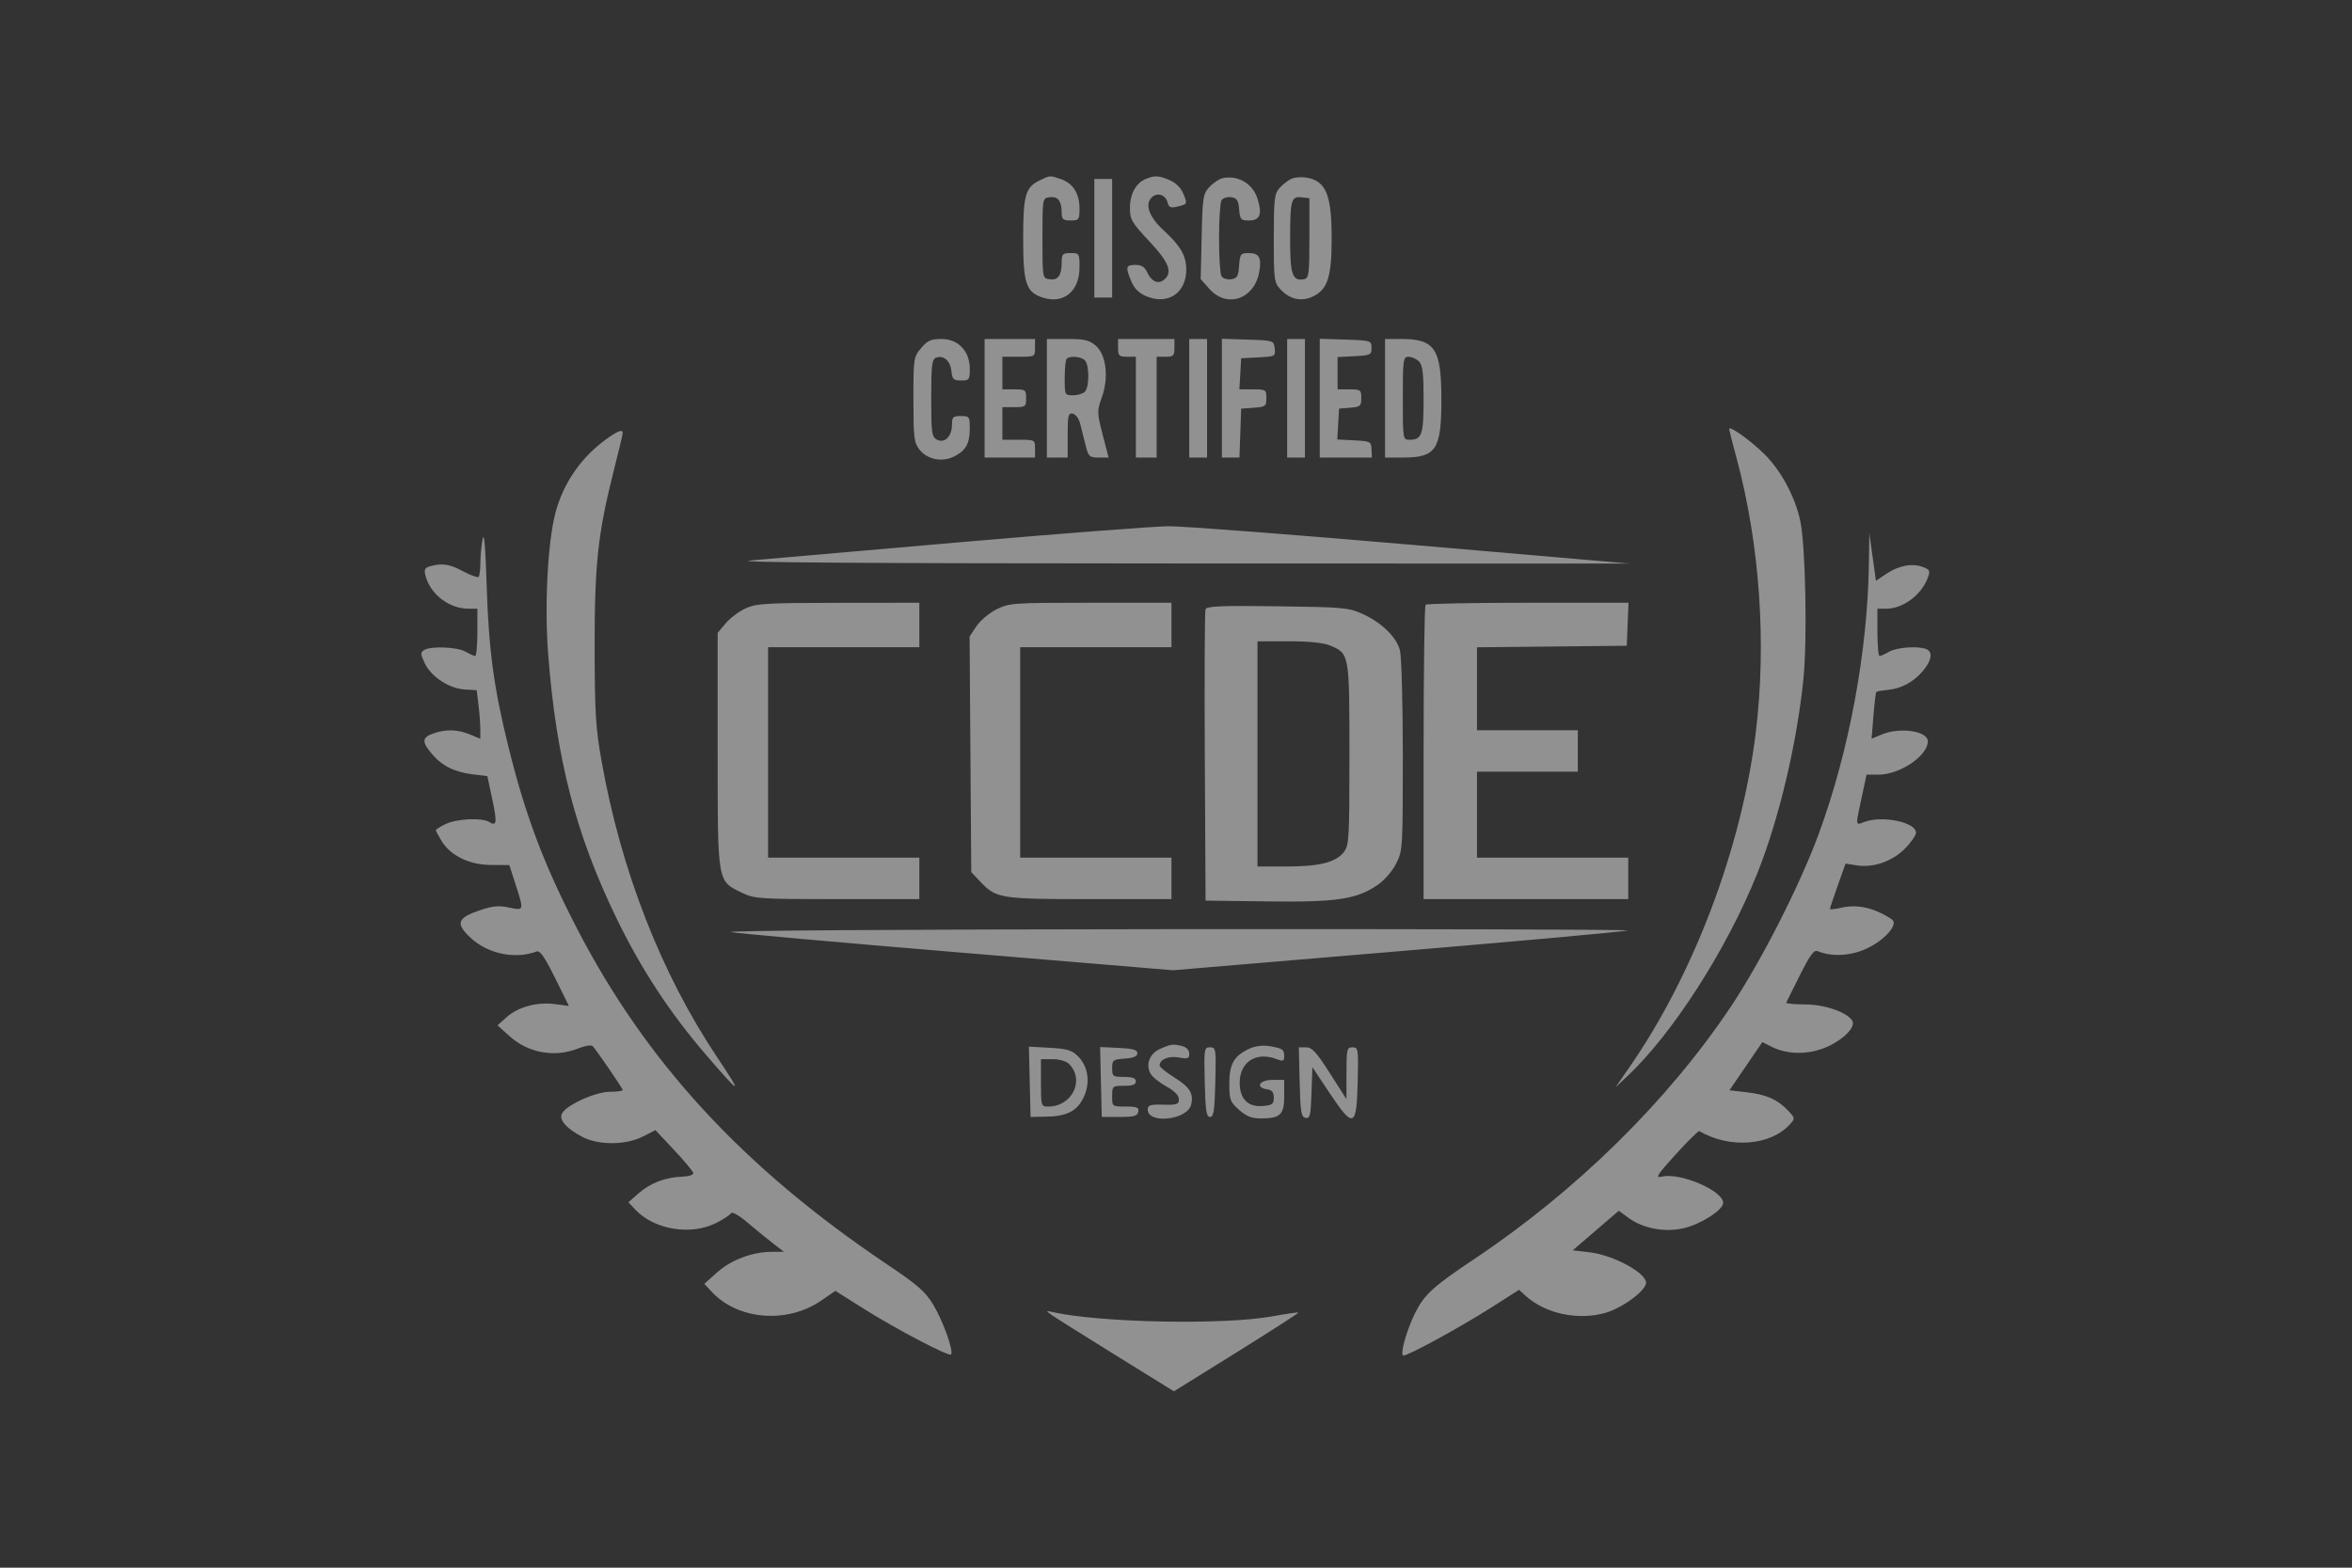 <?xml version="1.0" encoding="UTF-8"?>
<svg xmlns="http://www.w3.org/2000/svg" width="96" height="64" viewBox="0 0 96 64" fill="none">
  <rect x="0" y="0" width="96" height="64" fill="#333333" stroke="none"/>
  <path fill-rule="evenodd" clip-rule="evenodd" d="M42.413 7.377C41.853 7.653 41.762 7.985 41.762 9.738C41.762 11.568 41.879 11.925 42.554 12.147C43.41 12.43 44.062 11.895 44.062 10.909C44.062 10.347 44.052 10.331 43.699 10.331C43.37 10.331 43.335 10.368 43.334 10.724C43.331 11.251 43.185 11.449 42.838 11.4C42.549 11.359 42.549 11.355 42.549 9.726C42.549 8.096 42.549 8.092 42.838 8.052C43.174 8.004 43.331 8.2 43.334 8.667C43.335 8.956 43.384 9 43.699 9C44.042 9 44.062 8.973 44.062 8.512C44.062 7.906 43.797 7.485 43.309 7.315C42.846 7.154 42.869 7.152 42.413 7.377ZM46.769 7.305C46.366 7.468 46.12 7.915 46.12 8.487C46.12 8.963 46.19 9.083 46.907 9.847C47.717 10.709 47.875 11.119 47.514 11.418C47.275 11.617 46.998 11.497 46.826 11.121C46.724 10.898 46.593 10.815 46.343 10.815C45.95 10.815 45.93 10.898 46.176 11.488C46.299 11.782 46.489 11.969 46.794 12.096C47.67 12.462 48.421 11.96 48.419 11.01C48.419 10.438 48.192 10.045 47.485 9.394C46.905 8.859 46.72 8.348 47.003 8.066C47.232 7.837 47.573 7.944 47.659 8.273C47.709 8.464 47.788 8.498 48.041 8.437C48.474 8.334 48.474 8.333 48.295 7.9C48.196 7.661 47.987 7.456 47.738 7.352C47.287 7.163 47.138 7.156 46.769 7.305ZM49.919 7.27C49.777 7.297 49.532 7.456 49.374 7.624C49.103 7.912 49.084 8.032 49.047 9.663L49.008 11.396L49.368 11.799C50.078 12.593 51.188 12.22 51.394 11.118C51.505 10.531 51.398 10.331 50.974 10.331C50.636 10.331 50.611 10.364 50.576 10.845C50.545 11.282 50.496 11.365 50.25 11.4C50.091 11.422 49.915 11.368 49.858 11.279C49.802 11.19 49.756 10.491 49.756 9.726C49.756 8.961 49.802 8.262 49.858 8.173C49.915 8.084 50.091 8.029 50.25 8.052C50.488 8.085 50.546 8.173 50.577 8.546C50.611 8.96 50.646 9 50.974 9C51.424 9 51.524 8.765 51.337 8.143C51.147 7.508 50.561 7.148 49.919 7.27ZM52.718 7.295C52.585 7.352 52.367 7.519 52.234 7.667C52.015 7.911 51.992 8.107 51.992 9.729C51.992 11.449 52.004 11.534 52.279 11.827C52.666 12.238 53.151 12.331 53.627 12.085C54.196 11.791 54.353 11.281 54.353 9.726C54.353 7.936 54.12 7.383 53.312 7.249C53.119 7.217 52.852 7.238 52.718 7.295ZM44.667 9.726V12.146H45.031H45.394V9.726V7.306H45.031H44.667V9.726ZM53.445 9.724C53.445 11.199 53.424 11.36 53.227 11.398C52.753 11.489 52.658 11.219 52.658 9.781C52.658 8.16 52.7 8.006 53.127 8.056L53.445 8.092V9.724ZM37.596 14.212C37.29 14.574 37.282 14.629 37.282 16.313C37.282 17.87 37.307 18.072 37.529 18.356C37.852 18.765 38.466 18.883 38.959 18.628C39.429 18.385 39.583 18.102 39.583 17.477C39.583 17.011 39.563 16.985 39.219 16.985C38.898 16.985 38.856 17.026 38.856 17.34C38.856 17.817 38.555 18.116 38.242 17.948C38.03 17.835 38.009 17.681 38.009 16.251C38.009 14.907 38.037 14.668 38.207 14.603C38.512 14.486 38.791 14.731 38.833 15.152C38.867 15.485 38.917 15.533 39.227 15.533C39.56 15.533 39.583 15.503 39.583 15.059C39.583 14.336 39.114 13.839 38.432 13.839C37.997 13.839 37.856 13.902 37.596 14.212ZM40.188 16.259V18.679H41.217H42.246V18.316C42.246 17.957 42.239 17.953 41.58 17.953H40.914V17.288V16.622H41.398C41.856 16.622 41.883 16.602 41.883 16.259C41.883 15.916 41.856 15.896 41.398 15.896H40.914V15.231V14.565H41.58C42.239 14.565 42.246 14.562 42.246 14.202V13.839H41.217H40.188V16.259ZM42.73 16.259V18.679H43.154H43.578V17.763C43.578 16.962 43.604 16.851 43.785 16.886C43.9 16.908 44.035 17.089 44.086 17.288C44.137 17.488 44.236 17.882 44.307 18.165C44.425 18.642 44.463 18.679 44.841 18.679H45.248L45.006 17.741C44.774 16.84 44.773 16.781 44.974 16.219C45.264 15.409 45.154 14.485 44.725 14.112C44.465 13.886 44.269 13.839 43.571 13.839H42.73V16.259ZM45.636 14.202C45.636 14.525 45.676 14.565 45.999 14.565H46.362V16.622V18.679H46.786H47.21V16.622V14.565H47.573C47.896 14.565 47.936 14.525 47.936 14.202V13.839H46.786H45.636V14.202ZM48.541 16.259V18.679H48.905H49.268V16.259V13.839H48.905H48.541V16.259ZM49.873 16.255V18.679H50.232H50.59L50.625 17.681L50.66 16.683L51.175 16.645C51.655 16.611 51.689 16.584 51.689 16.252C51.689 15.91 51.667 15.896 51.138 15.896H50.587L50.624 15.261L50.66 14.626L51.364 14.589C52.049 14.554 52.066 14.544 52.029 14.226C51.992 13.903 51.983 13.9 50.932 13.865L49.873 13.83V16.255ZM52.537 16.259V18.679H52.9H53.263V16.259V13.839H52.9H52.537V16.259ZM53.868 16.255V18.679H54.932H55.995L55.981 18.346C55.968 18.028 55.936 18.012 55.275 17.977L54.583 17.941L54.619 17.312L54.655 16.683L55.109 16.645C55.523 16.611 55.563 16.576 55.563 16.252C55.563 15.918 55.534 15.896 55.079 15.896H54.595V15.237V14.577L55.288 14.541C55.937 14.507 55.981 14.486 55.981 14.202C55.981 13.906 55.961 13.899 54.925 13.865L53.868 13.83V16.255ZM56.532 16.259V18.679H57.266C58.617 18.679 58.832 18.355 58.832 16.314C58.832 14.234 58.571 13.839 57.192 13.839H56.532V16.259ZM44.28 14.71C44.468 14.899 44.468 15.805 44.28 15.993C44.2 16.073 43.982 16.138 43.796 16.138C43.463 16.138 43.457 16.125 43.457 15.432C43.457 15.044 43.493 14.69 43.537 14.646C43.669 14.514 44.123 14.554 44.28 14.71ZM57.916 14.755C58.066 14.906 58.106 15.23 58.106 16.304C58.106 17.746 58.035 17.953 57.537 17.953C57.26 17.953 57.258 17.946 57.258 16.259C57.258 14.667 57.272 14.565 57.492 14.565C57.62 14.565 57.811 14.651 57.916 14.755ZM70.576 17.514C70.576 17.546 70.712 18.08 70.88 18.701C71.83 22.23 72.112 26.279 71.661 29.931C71.078 34.647 69.124 39.807 66.484 43.603L65.938 44.389L66.391 43.965C68.254 42.227 70.467 38.783 71.716 35.68C72.605 33.471 73.345 30.353 73.611 27.697C73.771 26.103 73.695 22.291 73.484 21.283C73.274 20.282 72.697 19.209 72.001 18.525C71.428 17.962 70.576 17.358 70.576 17.514ZM24.74 17.933C23.715 18.678 22.998 19.715 22.676 20.917C22.356 22.113 22.22 24.707 22.374 26.703C22.703 30.981 23.501 34.064 25.166 37.493C26.171 39.561 27.329 41.33 28.796 43.038C30.255 44.736 30.341 44.761 29.283 43.179C26.989 39.748 25.353 35.562 24.555 31.08C24.312 29.714 24.275 29.102 24.271 26.422C24.267 23.024 24.402 21.783 25.059 19.184C25.256 18.407 25.417 17.731 25.417 17.681C25.418 17.512 25.214 17.588 24.74 17.933ZM39.28 22.128C35.218 22.479 31.323 22.818 30.623 22.882C29.75 22.962 35.161 23 47.936 23.003L66.52 23.008L57.621 22.241C52.727 21.819 48.26 21.478 47.694 21.483C47.128 21.487 43.342 21.778 39.28 22.128ZM19.698 22.006C19.649 22.272 19.608 22.712 19.608 22.984C19.607 23.256 19.574 23.51 19.535 23.55C19.495 23.589 19.215 23.489 18.912 23.328C18.345 23.027 18.061 22.982 17.57 23.113C17.338 23.175 17.302 23.244 17.366 23.497C17.555 24.25 18.328 24.849 19.11 24.849H19.485V25.817C19.485 26.35 19.444 26.783 19.395 26.781C19.345 26.779 19.167 26.699 19.001 26.604C18.66 26.409 17.581 26.367 17.311 26.538C17.156 26.635 17.16 26.705 17.337 27.076C17.6 27.628 18.333 28.11 18.964 28.147L19.457 28.177L19.531 28.782C19.571 29.114 19.605 29.561 19.605 29.773L19.606 30.16L19.186 29.985C18.685 29.776 18.205 29.762 17.687 29.943C17.223 30.104 17.209 30.282 17.623 30.773C18.035 31.262 18.545 31.519 19.29 31.611L19.892 31.685L20.093 32.628C20.297 33.589 20.275 33.751 19.964 33.554C19.681 33.376 18.649 33.423 18.202 33.635C17.976 33.742 17.79 33.858 17.79 33.893C17.79 33.927 17.897 34.127 18.026 34.337C18.398 34.939 19.167 35.31 20.046 35.312L20.789 35.315L21.045 36.11C21.392 37.188 21.395 37.181 20.776 37.049C20.367 36.962 20.11 36.985 19.606 37.154C18.662 37.473 18.58 37.696 19.199 38.277C19.909 38.942 21.019 39.175 21.907 38.843C22.04 38.793 22.238 39.078 22.654 39.921L23.22 41.068L22.651 40.992C21.923 40.896 21.15 41.105 20.678 41.526L20.307 41.858L20.796 42.298C21.565 42.993 22.643 43.185 23.607 42.8C23.887 42.688 24.142 42.649 24.194 42.709C24.404 42.953 25.418 44.438 25.418 44.501C25.418 44.539 25.182 44.571 24.894 44.571C24.322 44.571 23.157 45.091 22.948 45.441C22.791 45.701 23.105 46.069 23.783 46.419C24.446 46.76 25.549 46.75 26.241 46.398L26.752 46.137L27.507 46.941C27.923 47.384 28.277 47.807 28.295 47.882C28.315 47.964 28.136 48.026 27.851 48.036C27.16 48.062 26.545 48.295 26.068 48.714L25.649 49.081L25.927 49.378C26.701 50.207 28.215 50.453 29.253 49.917C29.532 49.773 29.795 49.599 29.838 49.529C29.884 49.455 30.164 49.615 30.523 49.921C30.858 50.206 31.326 50.588 31.565 50.771L31.998 51.104H31.515C30.721 51.104 29.849 51.429 29.277 51.939L28.747 52.411L29.05 52.737C30.118 53.889 32.129 54.051 33.517 53.097L34.097 52.698L35.236 53.417C36.544 54.244 38.725 55.389 38.817 55.297C38.936 55.178 38.498 53.94 38.104 53.285C37.766 52.723 37.475 52.468 36.171 51.592C30.328 47.661 26.366 43.36 23.534 37.873C22.19 35.27 21.449 33.303 20.754 30.496C20.153 28.069 19.947 26.54 19.863 23.881C19.813 22.306 19.758 21.683 19.698 22.006ZM76.282 22.974C76.233 26.581 75.48 30.653 74.234 34.044C73.466 36.135 71.881 39.25 70.644 41.1C68.071 44.95 64.344 48.615 60.164 51.406C58.514 52.507 58.136 52.851 57.769 53.584C57.406 54.31 57.122 55.338 57.285 55.338C57.494 55.338 59.575 54.201 60.853 53.388L62.003 52.656L62.264 52.895C63.07 53.632 64.415 53.919 65.537 53.594C66.237 53.39 67.186 52.684 67.186 52.366C67.186 51.961 65.849 51.238 64.892 51.126L64.193 51.043L65.133 50.236L66.073 49.428L66.459 49.712C67.052 50.149 67.93 50.319 68.706 50.145C69.403 49.989 70.334 49.396 70.334 49.108C70.334 48.605 68.561 47.851 67.818 48.038C67.547 48.106 67.637 47.965 68.395 47.129C68.889 46.585 69.323 46.157 69.36 46.178C70.603 46.902 72.266 46.776 73.061 45.897C73.272 45.665 73.269 45.646 72.987 45.344C72.563 44.891 72.102 44.685 71.299 44.592L70.589 44.51L71.261 43.527L71.932 42.544L72.31 42.733C72.985 43.069 73.858 43.065 74.61 42.721C75.276 42.416 75.752 41.912 75.602 41.67C75.387 41.322 74.491 41.01 73.693 41.006C73.244 41.003 72.89 40.971 72.906 40.934C72.923 40.897 73.175 40.39 73.467 39.808C73.884 38.977 74.04 38.767 74.194 38.831C74.758 39.068 75.526 39.029 76.174 38.732C76.927 38.388 77.506 37.727 77.221 37.536C76.513 37.062 75.822 36.903 75.146 37.059C74.896 37.117 74.692 37.138 74.692 37.106C74.692 37.073 74.835 36.644 75.01 36.152L75.328 35.256L75.772 35.327C76.453 35.436 77.224 35.173 77.745 34.652C77.997 34.4 78.203 34.103 78.203 33.992C78.203 33.565 76.822 33.28 76.092 33.557C75.724 33.697 75.73 33.747 75.984 32.565L76.186 31.625H76.672C77.546 31.625 78.687 30.854 78.687 30.264C78.687 29.843 77.552 29.674 76.809 29.984L76.391 30.159L76.466 29.228C76.508 28.716 76.56 28.277 76.582 28.251C76.604 28.225 76.811 28.187 77.043 28.166C77.602 28.116 78.104 27.846 78.491 27.385C78.85 26.959 78.9 26.604 78.617 26.496C78.276 26.365 77.424 26.426 77.113 26.604C76.947 26.699 76.77 26.779 76.72 26.781C76.67 26.783 76.629 26.35 76.629 25.817V24.849H76.998C77.669 24.849 78.416 24.296 78.678 23.606C78.794 23.299 78.776 23.258 78.475 23.144C78.048 22.982 77.486 23.091 76.976 23.437L76.569 23.712L76.434 22.738L76.299 21.764L76.282 22.974ZM30.437 24.835C30.168 24.957 29.8 25.232 29.62 25.446L29.292 25.836L29.292 30.636C29.293 36.089 29.27 35.956 30.287 36.448C30.793 36.693 30.997 36.706 34.173 36.706H37.524V35.859V35.012H34.437H31.35V30.717V26.422H34.437H37.524V25.515V24.607L34.225 24.61C31.286 24.613 30.873 24.637 30.437 24.835ZM40.668 24.88C40.372 25.029 40.004 25.34 39.852 25.569L39.575 25.986L39.609 30.794L39.643 35.602L40.006 35.987C40.658 36.679 40.825 36.706 44.482 36.706H47.815V35.859V35.012H44.728H41.641V30.717V26.422H44.728H47.815V25.515V24.607H44.511C41.326 24.607 41.188 24.617 40.668 24.88ZM58.187 24.688C58.142 24.732 58.106 27.455 58.106 30.738V36.706H62.283H66.459V35.859V35.012H63.372H60.285V33.258V31.504H62.343H64.401V30.657V29.81H62.343H60.285V28.118V26.426L63.342 26.394L66.399 26.362L66.434 25.485L66.47 24.607H62.369C60.113 24.607 58.231 24.644 58.187 24.688ZM49.205 24.872C49.172 24.959 49.158 27.671 49.176 30.899L49.207 36.767L51.737 36.8C54.56 36.836 55.373 36.714 56.229 36.127C56.502 35.941 56.833 35.56 56.986 35.257C57.252 34.732 57.258 34.623 57.258 30.843C57.257 28.672 57.205 26.778 57.138 26.538C56.987 25.994 56.4 25.424 55.624 25.067C55.055 24.806 54.844 24.787 52.142 24.751C49.85 24.72 49.254 24.745 49.205 24.872ZM54.28 26.349C55.08 26.683 55.079 26.677 55.079 30.788C55.079 34.269 55.065 34.514 54.845 34.793C54.517 35.209 53.847 35.375 52.492 35.375H51.326V30.778V26.18H52.601C53.418 26.18 54.021 26.241 54.28 26.349ZM29.837 38.053C30.169 38.111 34.365 38.485 39.16 38.884L47.879 39.61L57.12 38.832C62.203 38.404 66.393 38.023 66.431 37.985C66.469 37.947 58.114 37.923 47.865 37.932C36.879 37.941 29.48 37.991 29.837 38.053ZM47.365 42.813C46.929 43.003 46.752 43.441 46.956 43.824C47.028 43.958 47.319 44.195 47.602 44.352C47.94 44.538 48.118 44.718 48.118 44.875C48.118 45.086 48.041 45.113 47.482 45.098C46.947 45.084 46.846 45.116 46.846 45.297C46.846 45.901 48.46 45.723 48.616 45.103C48.73 44.649 48.565 44.379 47.933 43.987C47.602 43.781 47.331 43.562 47.331 43.501C47.331 43.249 47.701 43.093 48.116 43.171C48.483 43.24 48.541 43.218 48.541 43.017C48.541 42.877 48.432 42.755 48.269 42.711C47.894 42.61 47.81 42.62 47.365 42.813ZM51.023 42.8C50.373 43.094 50.176 43.428 50.176 44.23C50.176 44.894 50.208 44.982 50.571 45.306C50.87 45.573 51.086 45.659 51.457 45.659C52.26 45.659 52.416 45.511 52.416 44.748V44.087H51.931C51.399 44.087 51.226 44.401 51.719 44.471C51.919 44.5 51.992 44.591 51.992 44.812C51.992 45.074 51.931 45.12 51.545 45.152C50.937 45.203 50.6 44.864 50.6 44.202C50.6 43.351 51.272 42.92 52.105 43.237C52.371 43.338 52.416 43.322 52.416 43.123C52.416 42.842 52.351 42.798 51.809 42.707C51.561 42.665 51.237 42.704 51.023 42.8ZM42.03 44.163L42.064 45.599L42.757 45.585C43.59 45.569 44.011 45.326 44.266 44.718C44.502 44.152 44.4 43.522 44.007 43.129C43.751 42.874 43.562 42.816 42.849 42.776L41.996 42.728L42.03 44.163ZM44.936 44.171L44.97 45.599H45.695C46.289 45.599 46.427 45.561 46.46 45.387C46.494 45.21 46.41 45.175 45.947 45.175C45.395 45.175 45.394 45.174 45.394 44.752C45.394 44.339 45.405 44.328 45.878 44.328C46.228 44.328 46.362 44.278 46.362 44.147C46.362 44.016 46.228 43.965 45.878 43.965C45.423 43.965 45.394 43.944 45.394 43.609C45.394 43.277 45.428 43.251 45.908 43.216C46.268 43.19 46.423 43.125 46.423 42.998C46.423 42.859 46.242 42.807 45.662 42.78L44.902 42.744L44.936 44.171ZM49.173 44.177C49.201 45.345 49.24 45.599 49.389 45.599C49.538 45.599 49.577 45.345 49.605 44.177C49.638 42.811 49.629 42.756 49.389 42.756C49.149 42.756 49.14 42.811 49.173 44.177ZM53.047 44.176C53.077 45.403 53.11 45.601 53.288 45.636C53.469 45.67 53.5 45.54 53.531 44.62L53.566 43.564L54.268 44.62C55.243 46.086 55.371 46.036 55.416 44.176C55.449 42.818 55.439 42.756 55.204 42.756C54.976 42.756 54.958 42.831 54.958 43.814L54.957 44.873L54.281 43.814C53.734 42.956 53.55 42.756 53.31 42.756H53.013L53.047 44.176ZM43.629 43.429C44.29 44.089 43.764 45.175 42.785 45.175C42.495 45.175 42.488 45.154 42.488 44.208V43.24H42.964C43.234 43.24 43.521 43.321 43.629 43.429ZM42.912 53.674C43.045 53.771 44.225 54.514 45.534 55.325L47.915 56.8L50.474 55.209C51.882 54.333 53.017 53.602 52.997 53.584C52.977 53.566 52.497 53.636 51.931 53.739C49.954 54.098 44.91 54.001 42.972 53.566C42.681 53.5 42.678 53.504 42.912 53.674Z" fill="#F1F1F1" fill-opacity="0.5"></path>
</svg>
